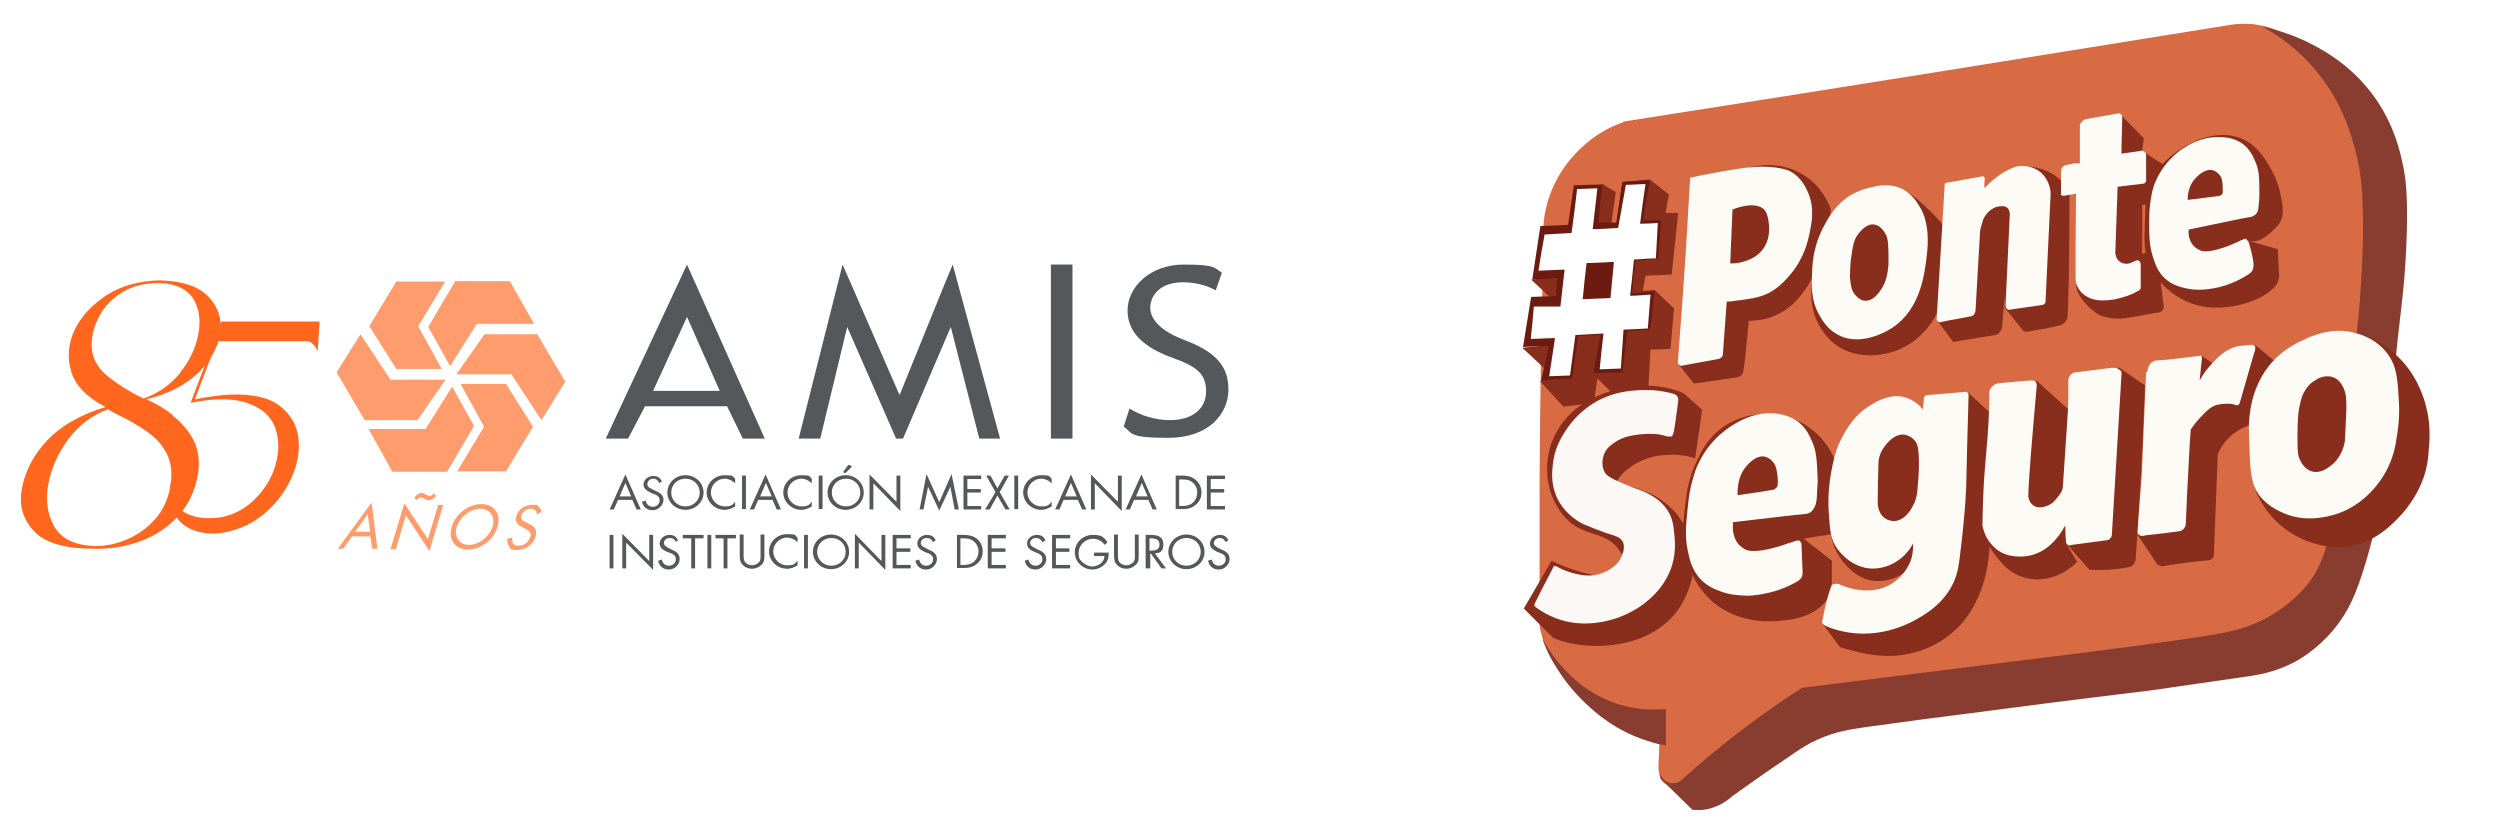<svg xmlns="http://www.w3.org/2000/svg" xmlns:xlink="http://www.w3.org/1999/xlink" id="logos" viewBox="0 0 649.2 214.7"><defs><style>      .st0 {        fill: #fdfbf6;      }      .st1 {        fill: #d86a44;      }      .st2 {        fill: #883d30;      }      .st3 {        fill: #fff;      }      .st4 {        fill: none;      }      .st5 {        clip-path: url(#clippath-1);      }      .st6 {        fill: #892e1d;      }      .st7 {        fill: #54585a;      }      .st8 {        fill: #fcf8f5;      }      .st9 {        fill: #6b1b10;      }      .st10 {        fill: #ff671f;      }      .st11 {        fill: #ff9c6d;      }      .st12 {        clip-path: url(#clippath);      }    </style><clipPath id="clippath"><ellipse class="st4" cx="606.8" cy="40.1" rx="32" ry="30.8"></ellipse></clipPath><clipPath id="clippath-1"><rect class="st4" x="569.8" y="4.3" width="74.1" height="71.6"></rect></clipPath></defs><g><path class="st1" d="M421.6,31.7c-4.9,1.7-8.2,4.2-10.1,5.9-2.2,1.9-8.1,7.5-10.1,16.8-.8,3.5-.7,6.6-.6,8.5-.5,20.4-.9,41-1,62,0,12.7,0,25.2,0,37.7.4,2,1.1,4.9,2.8,8.1,4,7.3,10.2,10.6,12.6,11.8,4,1.9,7.7,2.5,10.5,2.6h5.1c.2,4.7.1,8.5,0,11.1-.2,2.9-.4,5.5,1.2,7,1.2,1,2.8,1,2.9,1,1.8,0,3-1,3.3-1.3,9.6-7.5,19.2-15,28.8-22.5.2-.2.5-.3.8-.5.5-.2.9-.3,1.3-.4,32-4,63.9-8,95.9-12.1,6.6-.8,11.9-1.8,15.7-2.5,2.7-.5,4.1-.9,5.7-1.5.9-.4,5.7-2.2,10.4-6.8,1.7-1.7,6.6-6.7,8.8-14.8.5-1.7.7-3.2.9-4.3,5.1-35,8.5-61.1,9.3-70,.3-2.9.6-7.2.3-12.7-.3-5.7-1.1-10.1-1.5-11.9-1.3-6.5-3.1-15-9.2-23.3-4-5.5-7.9-8.2-9-8.9-2.1-1.4-5.5-3.6-10.4-4.3-2.7-.4-4.9-.2-6.5,0-24.6,4-49.3,7.9-74,11.9-28,4.5-56,8.9-84.1,13.3Z"></path><path class="st2" d="M400.6,166.1c1.5,3.9,4.7,10.5,11.1,16.5,2.3,2.2,8,7.5,17.1,10.1,1.5.5,2.8.7,3.8.9v-9.5c-3.1.3-7.3.3-11.9-1.1-12.4-3.7-18.5-14.1-20-16.9Z"></path><path class="st2" d="M431.2,200.8v1.4c2.8,2.7,5.5,5.4,8.3,8.1.8,0,1.7.1,2.7,0,3.8-.4,6.5-2.5,7.7-3.6,5.2-3.7,9.6-6.8,12.9-9,5.2-3.6,6.8-4.6,9.1-5.6,4.8-2.2,8.7-2.7,12.7-3.3,12.3-1.7,18.4-2.5,22.5-3,3.4-.4-.3,0,24.6-3.2,6.1-.8,15.3-1.9,26.7-3.3,8.8-1.3,17.5-2.5,26.3-3.8,2.6-.4,6.4-1.2,10.6-3.3,1.4-.7,6.2-3.3,10.7-8.7,4-4.8,6-9.7,8.3-17.3,2.2-7.4,4.7-17.7,6.1-30.6.8-13.9,1.9-25,2.8-32.5.5-4.1,1.5-12,1.8-22.6.3-10.6-.4-14.8-1-17.6-.8-3.9-2.3-10.2-6.9-17-6.6-9.6-15.4-13.8-19-15.5-4.2-1.9-8-2.9-10.6-3.5,3.6,2,9.2,5.6,14.2,11.8,6.9,8.4,9.1,17,10.3,21.8,1,4.3,1.8,9.4,1.6,21.7-.2,8.6-.8,20.6-3,34.9-2.1,16.4-4.2,30.2-5.7,40.6-.4,2.6-1.1,6.9-3.9,11.5-.7,1.2-3.9,6.2-11.1,10.5-6.4,3.8-12,4.7-20.8,6-11.6,1.7-21.7,3-29.7,4-23.8,3-47.6,5.9-71.4,8.9-3.8,2.4-7.7,5.1-11.7,8-7.4,5.4-14.1,10.9-19.9,16.2-.2.1-1.4.9-2.9.5-1.8-.5-2.3-2.3-2.4-2.4Z"></path><g class="st12"><g class="st5"><image width="155" height="151" transform="translate(569.6 3.9) scale(.5)"></image></g></g><g><path class="st6" d="M399.9,99c2,2.2,4.1,4.4,6.1,6.6l7.9-1,2.7-18.5c-2.8,0-5.5.2-8.3.3-2.8,4.2-5.6,8.5-8.3,12.7Z"></path><path class="st6" d="M395.3,90.3c2,1.9,4,3.7,6,5.6.4-2.1.8-4.2,1.1-6.3-2.4.2-4.7.5-7.1.7Z"></path><path class="st6" d="M415.2,85.6c-.5,3.8-1,7.7-1.6,11.5l5.5,5.4,8.9-.8.6-10.9,5.2-.2c.3-3.5.6-7,.9-10.5-1.7-1.6-3.3-3.2-5-4.8-1,0-2.1.2-3.1.2.2-1.3.5-2.6.7-3.9l6.8-.3c.6-5.3,1.1-10.7,1.7-16h-3.3c.3-1.6.6-3.2.9-4.8l-5-3.9c-2.4.2-4.7.5-7.1.7-.5,3.7-1.1,7.4-1.6,11.1-.4,0-.9,0-1.3-.1.4-2.8.8-5.6,1.2-8.4-1.2-.7-2.4-1.4-3.6-2.2-.6,5.5-1.3,11.1-1.9,16.6.3,7.1.7,14.2,1,21.2Z"></path><path class="st6" d="M397.6,72.6c2,1.9,4,3.7,6,5.6l1.1-6.3c-2.4.2-4.7.5-7.1.7Z"></path></g><g><path class="st6" d="M442.1,106.5c-1.6-1.4-3.2-2.9-4.8-4.3-.1,0-.3-.1-.6-.3-9.4-3.8-18.8-.3-20.6.4-1.5.6-3.2,1.3-5.3,2.7-1.5,1-6,4.3-8.1,10.6-.4,1.1-2.5,8.3,1.2,15.1.7,1.2,1.8,3.4,4.3,5.3,4.3,3.2,8.4,2.3,11.7,6.1.9,1.1,1.4,2.1,1.7,2.8.2-.5.5-1.3.7-2.4.6-3.5-.9-5.3-2.1-10.8-1-4.5-.5-5.8-.3-6.5.7-1.9,2.2-2.9,3.5-3.9,3.4-2.5,7-3,8.6-3.1,3.4-.4,6.2.2,8.2.8.6-4.1,1.2-8.3,1.8-12.4Z"></path><path class="st6" d="M422.5,126.2c2,.4,8.7,1.8,13.3,7.8,2.3,3,3.2,5.9,3.5,7.1,2.3,8.9-3,16.5-3.5,17.2-6.8,9.5-19.8,10.3-27.2,8.9-2.2-.4-4-1-5.2-1.5-2.6-2.6-5.2-5.1-7.7-7.7,2.4-4.1,4.8-8.2,7.2-12.4,1,.5,2.5,1.2,4.4,1.9,2.4.8,8.9,3.1,12.3,1.6,4.4-2,6.1-11.5,3-22.9Z"></path></g><path class="st6" d="M463.9,108.1c1.9.6,5.9,2.1,9.3,6,2.2,2.5,3.2,5.1,3.8,6.7v17.7c-3.3.5-6.7,1.1-10,1.6.5,0,.9-.2,1.4-.2,2.4,1.9,4.9,3.8,7.3,5.7v8c-.2.6-.6,1.3-1.3,2.2-3.4,4.6-9.5,5.2-12.1,5.4-1.9.2-11.4,1.1-18.4-5.7-4.5-4.3-5.7-9.6-6.2-12.1-1.1-4.9-.5-8.8,0-13,.4-3.1.9-6.3,2.6-10,1.3-2.9,3-6.5,7-9.4,4.5-3.2,9.3-3.5,10.9-3.5,2.4,0,4.3.3,5.7.6Z"></path><path class="st6" d="M454.1,83.3c1.7,0,4.4-.2,7.2-1.5,5.4-2.5,8-7.2,9.9-10.7,3.4-6.4,4.2-12.7,4.2-16.9-.6-1.5-2.3-5.7-6.8-8.6-6.4-4.2-13.2-2.4-14.3-2.1-2.9.7-5.9,1.4-8.8,2.1-3.3,16.3-6.5,32.5-9.8,48.8,1.4,1.7,2.8,3.5,4.2,5.2,0,0,5.8-.8,11-1.6.1,0,1.1-.2,1.4-.7,0,0,0,0,0,0,0,0,.3-.3.4-.8.2-.8.8-6,1.4-13.1Z"></path><path class="st6" d="M490.8,48.3c.7.1,1.8.4,3,.9,1.8.7,3.2,1.7,5.5,3.8,1.7,1.5,3.8,3.6,6.1,6.4-.3,6-.7,11.9-1,17.9-.4,1.7-1.4,4.9-4,8-3.8,4.6-8.5,6-9.4,6.2-1.3.4-8.3,2.3-14.2-1.9-3.2-2.3-4.6-5.4-5.1-6.5-1.6-3.7-1.4-7.1-1.3-8.7,0-2.1.4-12.3,8.5-19.8,4.4-4.1,9.2-5.7,11.8-6.3Z"></path><path class="st6" d="M503.2,83.4c1.3,1.8,2.7,3.6,4,5.4,3.8-.6,7.6-1.3,11.4-1.9.2-.1.5-.4.8-.8.3-.4.4-.7.5-1,.2-2.9.5-5.8.7-8.8,0,1.2,0,2.4,0,3.6,0,.1.1.2.2.3,1.4,1.8,2.9,3.5,4.3,5.3,0,.1.2.3.3.4.4.3,1.1.3,1.4.2,1.1-.2,2.6-.5,4.4-.8,1.4-.3,2.7-.6,4.1-.9.2-.1.5-.3.8-.6,0,0,.4-.4.7-1,.3-.8.6-14.5.6-33.3-.7-1.1-2-2.8-4.2-4.2-3.9-2.4-7.8-2.2-9.1-2-5.4,3.6-8.4,7.5-10.1,10.3-2.6,4.3-3.1,7.5-5.9,16.2-1.9,5.7-3.6,10.4-4.8,13.5Z"></path><g><path class="st6" d="M550.5,29.6l6.2,6.3c-.1,1.1-.3,2.2-.4,3.3,2.2,1.4,4.3,2.8,6.5,4.2-.4,3.2-.8,6.3-1.2,9.5-1.8.1-3.5.2-5.3.3,0,5.5,0,10.9-.1,16.4-2.9,0-5.8,0-8.7,0-.2-7.6,0-15.9,1-24.9.5-5.4,1.3-10.4,2.1-15.2Z"></path><path class="st6" d="M549,68.2c1.8-.7,3.2-1.2,4.2-1.5,1.2-.3,1.9-.5,4.5-1.2.8-.2,1.5-.4,2.3-.6.6,4.7,1.2,9.4,1.8,14.1,0,.2.2.6,0,1.2-.3.6-1,1.1-1.8,1-2.5.5-4.7.9-6.7,1.2-1.9.3-3.3.5-5.1.2-1-.1-1.8-.4-2.4-.5-.9-.4-2.2-1.2-3.5-2.5-.7-.8-3.4-3.4-3.1-5.9.3-2.8,4.3-5.5,9.9-5.6Z"></path></g><path class="st6" d="M570.4,36.5c-3.2,1.4-9.9,5-12.3,11.8-.9,2.6-1,5.3-1.1,9-.2,5.3-.3,7.9,1,11,2.6,6.8,9.1,9.7,10.1,10.1,4.9,2.1,9.1,1.5,11.9,1.1,0,0,6.8-1,10.5-4.8.7-.7,1-1.5,1-1.5.4-1,.4-2,.3-2.5-.1-1.6-.2-3.6-.3-6-2.7-.8-5.4-1.5-8.1-2.3.6.2,1.7.4,2.9.1,1.1-.3,1.9-.9,3.2-2,1.3-1.1,1.9-1.7,2.4-2.5,1.5-2.3.8-5.2.2-8-.7-3.1-1.9-5.3-2.6-6.5-1.3-2.3-3.1-5.2-6.3-7-5.5-3-11.7-.5-12.9,0Z"></path><path class="st6" d="M528.7,98.7c3,2.7,6,5.5,9.1,8.2v20.9c-.7,3.7-3.8,6.2-6.8,6.1-3.7,0-7.3-4.1-6.4-9,1.4-8.7,2.8-17.5,4.2-26.2Z"></path><path class="st6" d="M514.8,136.8c.4,2,1.4,5.1,3.9,8.1,1.3,1.6,3.2,3.9,6.7,5,3.4,1.1,6.3.3,7.4,0,3.5-1,5.7-3.1,6.6-4-1-1.7-2.1-3.4-3.1-5.1,2.1,2.4,4.2,4.8,6.3,7.2,1,0,1.9,0,3,0,2.6,0,5-.3,7.1-.7.2,0,.6-.1.9-.3.9-.6,1-1.8,1-1.9.7-9.9,1.3-20,1.8-30.3.2-4.9.4-9.8.6-14.7-2.3-1.6-4.5-3.1-6.8-4.7-2.4,2.5-4.7,4.9-7.1,7.4-2.1,9.8-4.3,19.5-6.4,29.3-.8.6-1.8,1.2-2.8,1.8-7.2,4-14.7,3.6-19.2,2.9Z"></path><path class="st6" d="M555.1,138.9c1.6,2.4,3.2,4.8,4.8,7.2,0,.2.3.5.8.7.5.3,1,.3,1.2.2,2.1-.4,4.4-.7,6.8-1,1.7-.2,3.3-.4,4.9-.5.1,0,.5-.1.9-.5.4-.4.4-.9.4-1.1.3-8.6.7-17.2,1-25.9.4-1,1.1-2.4,2.4-3.8,2.4-2.7,5.2-3.6,6.6-4,2.1-5.4,4.1-10.8,6.2-16.1-1.9-1.5-3.7-3.1-5.6-4.6-3.4,1.8-6.8,3.5-10.2,5.3-1.2-.8-2.4-1.6-3.6-2.4-1,.9-2,1.9-3,2.8-.8,5.8-2.1,12.4-4.2,19.5-2.7,9.4-6,17.4-9.2,23.9Z"></path><path class="st6" d="M609.6,86.2c5.2.5,8.7,2.9,10.4,4.2,6.2,4.4,8.5,10.5,9.3,12.8,2,5.7,1.7,10.6,1.4,13.6-.1,1.8-.3,4-1.2,6.8-.4,1.2-1.9,5.5-5.7,9.8-2.2,2.4-6.7,7.4-14,8.5-4.9.7-8.7-.7-10.4-1.3-1.9-.7-5.5-2.3-8.8-5.7-3.7-3.9-5.1-7.9-5.3-8.9-1.8-5.7.3-12.5,4.5-25.8,1.5-4.9,2.1-5.9,2.8-7,3.8-5.2,10.9-7.5,17-6.9Z"></path><g><path class="st6" d="M499,118.6c-.7.6-1.6,1.6-2.4,3-.5.9-1.1,2.4-1.5,7.3-.1,1.6-.2,3.8-.2,6.4-.9.7-3.1,2.5-5.2,1.9-2.9-.8-3.6-5.6-4-8.6-.5-3.5-1.6-11.3,3.3-15.4,2-1.6,6-3.6,8.5-1.6,1.7,1.3,2.3,4.2,1.5,7Z"></path><path class="st6" d="M510.9,101.8c2.3,2.1,4.6,4.2,6.9,6.3,0,2.5.3,23.8-1.5,37.5-.4,2.8-1.1,6.7-3.4,11.1-.9,1.7-2.6,4.9-6.2,7.8-5.3,4.5-11,5.3-12.8,5.6-5.9.8-10.9-.6-14.2-1.5-.8-.2-1.5-.4-1.9-.6-1.5-2-3-4-4.5-6,1.4-2.1,2.7-4.1,4.1-6.2,1.7.8,6.4,2.6,12.3,1.3,8-1.7,12-8,12.7-9.2,1.5-13.1,3-26.2,4.5-39.3,1.3-2.3,2.6-4.5,4-6.8Z"></path><path class="st6" d="M475.5,139.2c.3,1.4.9,3.7,2.6,6,.8,1.1,3.6,4.9,8.2,5.6,4.2.6,8.5-1.4,11.4-5.1,1.2-4.7.6-6.1,0-6.4-1.8-1.1-5.3,4.5-10.8,5.2-4.6.6-8.8-2.6-11.5-5.2Z"></path></g><g><path class="st9" d="M407.1,58.4l-7.1.3-2.1,13.9c2.2-.1,4.3-.2,6.5-.4-.2,1.6-.3,3.2-.5,4.7l-6.3.2-2.1,13,6.7-.3-2,9,8.1-.6,1.5-10.9,5.8-.4-1.8,10,7.5-.2,1.3-10.8,5.9-.3,1.2-9.9c-2,.1-4,.3-5.9.4.3-2.8.6-5.6.9-8.4,2-.1,3.9-.3,5.9-.4.3-3.4.5-6.7.8-10.1h-4.7c0,.1,1.7-10.4,1.7-10.4l-7.1.4c-.5,3.5-1.1,7.1-1.6,10.6h-4.6c.3-3.3.6-6.6,1-9.9l-7.4.2-1.5,10.3Z"></path><path class="st3" d="M409.5,49.1l5.3-.2c-.4,3.5-.8,7-1.2,10.6,2.2,0,4.4-.2,6.6-.3.7-3.7,1.3-7.5,2-11.2,1.7,0,3.4-.2,5.1-.2-.5,3.4-1,6.9-1.4,10.3,1.5,0,3.1-.1,4.6-.2l-.5,9.2c-1.9,0-3.8.2-5.7.3-.3,3.1-.6,6.3-1,9.4,1.8,0,3.5-.2,5.3-.3-.2,2.9-.5,5.9-.7,8.8-2.1.1-4.2.2-6.3.3-.2,3.4-.5,6.7-.7,10.1l-5.5.2c.3-3.1.6-6.2,1-9.3-2.4.1-4.9.3-7.3.4-.5,3.5-.9,7-1.4,10.5l-5.4.2c.5-3.3,1-6.6,1.5-9.9-2.1,0-4.2.2-6.3.2.3-2.8.6-5.6.8-8.4,2.3,0,4.6,0,6.9,0,.4-3.2.7-6.4,1.1-9.6-2.3.1-4.6.2-6.8.3.5-3.1,1-6.3,1.6-9.4,2.3-.1,4.7-.3,7-.4.5-3.7,1-7.4,1.4-11.1Z"></path></g><path class="st0" d="M583.5,62c-.3,0-.5,0-.8.1-.7.3-1.3.5-1.8.8-1.5.7-2.8,1.2-3.8,1.5-4,1.3-5.4.8-5.8.6-.6-.3-1.1-.6-1.3-.8-1.2-1.1-1.5-2.4-1.6-2.9,0-.4-.2-1,0-1.7,8.2-1.7,14.2-3,15.7-3.2.3,0,1.2-.2,1.8-.9.3-.4.5-.8.5-1.1.2-1.5.4-3.4.3-5.6,0-2.8-.1-4.9-1.2-7.2-.4-1-1.3-2.9-3.2-4.3-2.4-1.7-5-1.7-6.5-1.7-4.4,0-7.6,2.1-9,3-.8.5-5.4,3.7-7.5,9.7-.5,1.5-.8,3.4-.8,3.6-.2,1.2-.4,2.9-.4,5.3,0,4,0,6.5,1,9.6.6,1.9,1.3,3.9,3.2,5.6,1.8,1.6,3.8,2.1,5,2.4.5.1,2.7.7,6,.3,4.4-.5,8-2.2,10.3-3.7.4-.2,1.3-.8,1.5-1.7,0,0,0,0,0,0,0,0,.1-.5.1-1.1,0-.4-.3-2.6-1.2-5.5,0-.2-.2-.7-.7-.8Z"></path><path class="st9" d="M411.9,68.3c2.4,0,4.8-.2,7.2-.3-.3,3.1-.6,6.3-.9,9.4l-7.2.3c.3-3.1.6-6.3,1-9.4Z"></path><path class="st0" d="M438.9,46.1c-1,17.7-1.7,28.2-2.2,34.6-.1,1.5-1,13.6-1,13.6,0,.1.1.3.4.5.1.1.3.2.4.2,3.3-.6,6.5-1.2,9.8-1.8.1,0,.4-.1.7-.4.4-.3.4-.8.4-.9.3-4.5.7-9.1,1-13.6.5,0,1.3,0,2.2-.2,1.6-.2,4.8-.5,7.3-1.4,3.5-1.3,5.6-3.8,7-5.4,3.5-4.1,4.5-8.5,4.9-10.2.6-2.9,1.5-6.7-.2-10.9-.5-1.1-1.8-4.4-5.1-5.9-.3-.1-1.2-.5-3.4-.8-3.8-.5-6.9,0-8.2.1-5.6.8-10.5,1.8-13.9,2.5Z"></path><path class="st6" d="M449.9,54.3c-.2,4.7-.4,9.4-.6,14.1.8,0,2,0,3.3-.4.9-.3,3.2-.9,4.9-2.9,3-3.6,1.6-8.4,1.5-8.9-.2-.7-.4-1.2-.8-1.7-2.3-2.5-7.9-.3-8.2-.1Z"></path><path class="st0" d="M486.7,48.5c-3,.5-5.1,1.6-6,2.1-4,2.4-5.8,5.8-7,8-2.7,4.9-3,9.4-3.1,11.5-.2,3.6-.5,7.7,1.9,11.8.7,1.3,2.2,3.8,5.1,5.2,6,3,13.1-1.5,13.8-2,7.4-4.9,8.4-14,9-19.2.8-7.1-1-10.7-1.6-11.7-.8-1.4-2.3-4.1-5.4-5.4-2.5-1-4.8-.7-6.6-.4Z"></path><path class="st0" d="M505.1,47.6c-.1.1-.1.3-.1.3-.7,11.7-1.4,23.4-2.1,35.1,0,.1.1.3.4.5.1.1.3.2.4.2,1.4-.3,2.7-.6,4.1-.8,1.4-.3,2.8-.5,4.2-.8.1,0,.5-.2.7-.6.2-.3.3-.6.3-.8,0,0,1.2-20.9,1.2-20.9h0c.7-2.6.8-2.8.8-2.8.7-1.6,2.2-3.1,4-3.4.5,0,1.6-.3,2.3.4.6.6.6,1.5.6,1.8-.4,7.8-.7,15.7-1.1,23.5,0,0,0,.5.3.9.4.3.8.3.9.2,2.8-.4,5.5-.8,8.3-1.2,0,0,.4,0,.7-.4.3-.4.2-.9.2-.9.4-9.1.9-18.2,1.3-27.3,0-.5,0-1.1-.2-1.9-.2-.7-.9-3.4-3.7-4.8-1.7-.9-3.4-.8-3.9-.8-.9,0-1.8.3-3.2,1-1.4.7-3.7,2.1-6.2,4.8,0-.8,0-1.7.1-2.5,0,0,0-.3-.2-.5-.2-.2-.5-.1-.5-.1-3.1.6-6.2,1.1-9.4,1.7,0,0-.1,0-.2.1Z"></path><path class="st0" d="M541.7,30.9c-.3.1-.7.3-1.1.7-.2.3-.4.5-.5.7,0,3.4,0,6.7,0,10.1-.9,0-1.7,0-2.2.2-1.3.2-1.9.3-2.2.7-.3.3-.4.7-.4.7,0,.3-.1.5-.1.6,0,1.9,0,3.8,0,5.7,0,.2,0,.3,0,.3.2.2.6.3,1,.2,1-.2,2-.3,2.9-.5,0,4-.1,8-.1,12,0,3.5,0,7,0,10.4,0,.6.3,1.8,1.3,3,.9,1.1,2,1.5,2.6,1.8,2.2.8,4.1.5,5.9.3,1.5-.3,3.9-.8,6.5-2.3,0,0,.3-.1.4-.3.2-.3.2-.5.2-.6,0-3,0-5.2,0-5.8,0,0,0-.3-.1-.6,0-.1-.2-.5-.6-.6-.2,0-.4,0-.6.1-.5.2-.9.4-1.4.6-.8.4-2.1.2-2.9-.5-.9-.7-.9-1.8-1-2.1.2-5.7.4-11.4.6-17.2,2.2-.3,4.4-.5,6.6-.8,0,0,.3,0,.5-.2.4-.3.3-.9.3-.9,0-2.1,0-4.2,0-6.4,0,0,0-.6-.6-.9-.4-.2-.8-.2-.9-.1-1.6.2-3.2.5-4.9.7,0-3.2.2-6.3.2-9.5,0,0,0-.4-.3-.7-.3-.3-.6-.3-1-.2-2.7.5-5.3.9-8,1.4Z"></path><path class="st6" d="M490.4,68.7c-.2,1.9-.4,4.3-2,6.6-.7,1-2.1,2.9-4,2.8-1.5,0-2.5-1.4-2.8-1.7-.9-1.2-1-2.5-1.2-4.3,0-.9,0-2.1.2-4.4.5-3.6.7-5.4,2-7,.5-.6,2.1-2.7,4.1-2.4,1.6.2,2.6,1.9,2.9,2.4.7,1.2.7,2.4.8,4.9,0,1.2,0,2.1,0,3.2Z"></path><path class="st6" d="M568.1,52c0-.8,0-3.6,2-5.7.5-.5,2.4-2.6,4.5-2.1,1.2.3,1.9,1.4,2,1.5.4.7.5,1.3.6,2.5,0,.8,0,1.4,0,1.9,0,.1-.2.4-.5.6-.2.1-.4.2-.5.2-2.7.3-5.3.7-8,1Z"></path><path class="st8" d="M433.9,113.5c.5-.3.6-.9.7-1.2.3-1.3.7-4.3,1.2-8.2,0-.1.1-.6-.2-1.1-.3-.5-.8-.7-.9-.7-.4-.1-.9-.3-1.6-.4-3.4-.8-6.1-.6-7.4-.6-2.5.2-6.7.4-11.4,3.1-4.3,2.5-6.8,5.9-8.1,8-1,1.6-2.7,4.5-3,8.6-.2,1.8-.5,5.3,1.5,9,2.2,4,5.8,5.8,6.7,6.2.9.4,3.1,1.3,5.6,2.2,2.3.7,3.6,1,4.3,2.1.7,1.2.3,2.7,0,3.4-.6,2.1-2.2,3.2-2.9,3.7-1.5,1.1-2.9,1.4-3.6,1.6-2.7.6-4.9,0-6.4-.4-1-.3-2.4-.7-4-1.6-.2-.2-.5-.2-.7-.2-.3,0-.4.3-.4.4-2.7,5.2-4.7,9.1-4.8,9.4,0,0-.1.3,0,.5,0,.2.2.3.2.3,1.2.9,2.9,2,5.2,2.9,6.5,2.5,12.4,1,14.3.5,5.6-1.5,9.1-4.5,10-5.3,1.6-1.4,4.4-4.1,5.9-8.6,1.1-3.4.9-6.4.7-8.2-.2-2.2-.4-4.1-1.6-6.1-1.5-2.5-3.7-3.8-5.2-4.6-1.8-1-1.9-.7-6.2-2.5-4-1.7-4.7-2.3-5.1-3.1-1.2-2.1-.2-4.6-.1-4.8.7-1.6,1.9-2.4,3-3.1.4-.3,1.9-1.2,4.2-1.6,2-.4,6.3-.8,8.6.1.2,0,1,.4,1.5,0Z"></path><path class="st0" d="M467.4,140.4c-.3-.1-.6,0-.9,0-.8.3-1.6.5-2.2.7-1.8.7-3.4,1.1-4.6,1.4-4.7,1.1-6.3.4-6.8,0-.7-.4-1.1-.9-1.4-1.1-1.2-1.4-1.4-3.1-1.5-3.7,0-.5,0-1.2,0-2.1,9.7-1.1,16.8-2,18.5-2.1.4,0,1.4-.1,2.1-.9.4-.4.6-1,.8-1.3.3-1,.4-1.8.4-2.2.2-4.7.3-3.9.2-5-.2-4.7-.3-7-1.5-9.6-.6-1.4-1.4-3.1-3.2-4.7-2.3-1.9-4.8-2.2-6-2.4-4.9-.6-8.8,1.5-10.7,2.6-1,.6-6.7,3.8-9.8,10.9-.8,1.7-1.3,4-1.4,4.2-.4,1.4-.8,3.4-1.1,6.4-.5,4.9-.8,7.9,0,11.6.5,2.4,1.1,4.8,3.1,7.1,1.9,2.1,4.1,2.9,5.5,3.4,2.7,1,4.9,1,6.9,1.1,0,0,6.6,0,12.9-3.7.5-.3.8-.6,1.1-1,.3-.6.3-1.2.3-1.5-.1-2.4-.2-4.8-.3-7.2,0-.2-.2-.8-.7-1Z"></path><path class="st6" d="M451.2,128.6c0-1.1-.1-4.6,2.1-7.3.5-.6,2.7-3.3,5.1-2.7,1.5.4,2.3,1.8,2.4,1.9.5.9.6,1.7.8,3.2.1,1,.1,1.8,0,2.4,0,.2-.2.5-.6.8-.2.2-.5.3-.6.3-3.1.5-6.2,1-9.3,1.4Z"></path><path class="st0" d="M499.3,106.3c-.7-.9-2.2-2.4-4.5-3.1-3.8-1.1-7.3.9-9.2,2.1-4.1,2.5-6.1,6.1-7.2,8.2-1.8,3.3-2.3,6.2-2.9,9.2-.4,2.2-.9,5.9-.6,10.5.3,4.2.4,6.3,1.7,8.5.3.6,3.3,5.3,8.8,5.9,4.5.4,9.1-2.1,11.4-6.5,0,.9,0,2.2-.4,3.8-1.2,4-4.2,6-4.9,6.5-5.8,3.9-13,.7-13.5.5-.1,0-.6-.4-1.3-.3-.6,0-1,.3-1.1.4-.2.6-.4,1.2-.6,1.8-.8,2.5-1.3,4.9-1.7,7.1,0,0-.3.5,0,1,.2.4.6.5.7.6,1.1.5,2.7,1.1,4.7,1.5,8.9,1.9,16.2-1.7,18.1-2.7,2.4-1.3,8.1-4.3,10.7-10.5.8-2,1.1-3.6,1.4-6,1.6-12.5,1.7-19.2,1.7-19.2.1-5.1.3-12.5.6-22.8,0-.3,0-.7-.3-.9-.4-.3-.9-.1-.9-.1-3.2.3-6.4.5-9.6.8,0,0-.3,0-.5.2-.2.2-.3.4-.3.5,0,1.1-.2,2.1-.3,3.2Z"></path><path class="st6" d="M497.1,130.6c-.2.4-.5,1.1-1,1.9-.6.8-2,2.8-4.3,2.8-1.2,0-2-.5-2.3-.7-2-1.4-1.9-4-1.9-4.2,0-3.4.1-6.8.2-10.2,0-1,.4-2.8,1.7-4.4.4-.6,2.6-3.4,5.2-2.9,1.6.3,2.5,1.5,2.6,1.6.7.9.8,1.9.9,2.9.2,2.4.2,4.8-.3,10,0,.6-.2,1.7-.7,3.1Z"></path><path class="st0" d="M519.4,99.5c-.2,0-1.1,0-1.9.7-.6.5-.8,1.1-.9,1.4,0,6.2-.4,11.2-.7,14.6-.3,4-.7,7.2-.9,12.7-.1,3.2-.2,5.9-.2,7.6.2.8.5,2.2,1.4,3.6.1.2,1,1.5,2.2,2.5,3.1,2.5,7.3,1.9,8,1.8,6.4-.9,9.6-7.4,9.9-8,0,1.5.1,3,.2,4.4,0,.1.1.4.4.6.5.4,1.1.1,1.1.1,3-.4,5.9-.8,8.9-1.2.1,0,.6,0,1-.4.4-.4.5-.8.5-.9.8-13.9,1.7-27.7,2.5-41.6,0,0,.1-.6-.1-1-.2-.3-.5-.4-.7-.6-.6-.3-1.2-.3-1.7-.3-3.1.4-6.3.8-9.4,1.2-.2,0-.5,0-.9.3-.9.5-1,1.6-1,1.8,0,2.6,0,5.2-.1,7.8-.4,6.5-.9,13.1-1.3,19.6,0,.2,0,.6-.2,1,0,.2-.3.9-1.4,2.2-.5.6-.7.8-1,1.1-1.3,1-3.5,1.8-5,.8-.6-.4-1-1-1-1.1-.3-.6-.4-1.2-.4-1.5,0-1.2.4-7.9,1.2-17,.3-3.9.7-7.7,1-11.6,0-.2,0-.7-.4-1-.3-.3-.7-.3-.9-.3-.9,0-4,.3-8.3.7Z"></path><path class="st0" d="M557.3,96.7c-.9,21.2-1.1,26.4-1.1,26.4,0,0,0,0,0,0,0,.7-1.1,13.6-1.1,15,0,.1,0,.4.2.6.3.5,1.1.6,1.9.3,2.8-.3,5.6-.6,8.4-1,.2,0,1.2-.1,1.7-1,.2-.3.3-.6.3-.8.2-5.5.5-11,.8-16.6.1-2.7.3-5.4.5-8.1.5-.7,1.2-1.7,2.2-2.8,1.8-1.9,2.9-3.1,4.7-3.6,1.3-.3,3.7-.4,4.5,0,0,0,.4.2.7.1.3,0,.5-.3.6-.5,1.3-4.4,2.5-8.8,3.8-13.2,0-.1.2-.3.2-.6,0-.2.1-.7,0-1-.3-.4-1.1-.4-1.5-.3-2.1.2-3.1.2-4.3.7-2.5,1-4.1,2.7-5.4,4.1-.9,1-2.1,2.4-3.2,4.4.1-.9.2-1.9.3-2.9.1-1,.2-1.9.3-2.9,0,0,0-.3-.1-.5-.1-.1-.3-.2-.5-.1-5.6.7-9.6,1.2-11.1,1.2-.2,0-.6,0-1,.3-1,.5-1.4,1.7-1.5,2.7Z"></path><path class="st0" d="M598.8,88c-4.5,1.8-7.3,4.5-7.9,5.1-5.8,5.8-6.6,13.1-6.8,15.7-.2,1.6-.1,3.2,0,6.5.2,6.3.4,9.5,1.8,12.1,2.1,3.7,5.7,5.2,7,5.8,5,2.2,9.5,1.3,11.5.9,7.4-1.5,11.6-6.6,12.8-8.1,3.8-4.7,4.8-9.6,5.1-12,.8-4.3.8-8,.6-10.5-.3-5-.5-8.6-3.1-11.9-2.5-3.2-5.8-4.4-7.1-4.8-6-2.1-11.3,0-13.8,1.1Z"></path><path class="st6" d="M601.7,98.5c-1.9.9-2.8,2.3-3.3,3.2-.3.4-.8,1.5-1.3,4-.2.8-.5,2.8-.5,8,0,4,.2,4.8.6,5.6.3.7,1.2,2.5,3.1,3.1,2,.6,3.8-.6,4.6-1.2,3-2,3.8-5.4,4-6.5.1-2.2.3-5,.4-8.4,0-2.1.1-3.8-.8-5.7-.4-.8-1-1.9-2.3-2.5-1.9-.9-3.9,0-4.5.3Z"></path></g><g><g><path class="st10" d="M44.8,107.9c2.2,1.7,4,3.7,5.3,6.1,1.3,2.4,1.8,5.3,1.4,8.6-.7,4.6-2.5,8.4-5.2,11.4-2.8,3-6.1,5.2-10,6.6-3.9,1.4-7.8,2-11.8,1.9-7.5,0-12.7-1.4-15.7-4.6-3-3.2-4-7-3-11.6.9-4.3,3-8.3,6.5-12,3.5-3.7,8.5-6.6,15.1-8.6-4.8-2.5-7.8-5.5-8.9-9.2-1.1-3.6-.8-7.3.9-10.9,1.8-3.6,4.6-6.6,8.5-9.1,3.9-2.4,8.5-3.6,13.8-3.7,5.8.2,9.9,1.6,12.4,4.2,2.5,2.6,3.6,5.8,3.1,9.4-.5,3.6-2.4,7.1-5.6,10.3-3.3,3.2-7.8,5.6-13.6,7,2.3,1,4.6,2.3,6.8,4ZM43.3,117.8c-1.2-2.3-2.9-4.2-5.1-5.7-2.2-1.5-4.5-2.9-6.8-4-1.2-.6-2.3-1.2-3.4-1.8-4.1,1.5-7.5,4.1-10.3,7.8-2.7,3.7-4.5,7.7-5.2,11.9-.7,4.2-.1,7.9,1.7,10.9,1.9,3.1,5.3,4.7,10.4,4.9,2.8,0,5.5-.5,8.3-1.7,2.8-1.2,5.2-2.9,7.2-5.1,2.1-2.3,3.4-5,4.1-8.4.6-3.5.3-6.5-.9-8.8ZM46.8,96.7c2.5-3.1,4.1-6.5,4.7-10,.7-3.5.2-6.6-1.3-9.1-1.6-2.5-4.4-3.9-8.6-4.1-3.8,0-7.1.7-9.7,2.3-2.6,1.6-4.7,3.6-6,6.1-1.4,2.5-2.1,5.1-2.1,7.8,0,2.9,1.3,5.5,3.7,7.6,2.5,2.1,5.7,4.2,9.8,6.2,3.9-1.4,7.1-3.7,9.6-6.8Z"></path><path class="st10" d="M56.4,88.5l-5.8,15.2c3-.6,5.8-1,8.5-1.2,6-.3,10.5.6,13.4,2.8,2.9,2.2,4.6,5,5,8.5.4,3.5-.3,7.1-2,10.7-1.7,3.6-4.2,6.8-7.5,9.4-3.3,2.6-7.1,4.1-11.4,4.6-2.7.2-5.1-.2-7.2-1.2-.3-.1-1.4-.7-2.2-1.4-3.8-3.2-2.8-10.1-2.7-11.1-.2.7-.9,3.1.3,5.4.8,1.4,1.9,2.1,2.9,2.7,2.5,1.6,5.8,2,9.8,1.4,3.5-.7,6.5-2.4,9-5,2.5-2.6,4.2-5.5,5.1-8.8.9-3.3.9-6.4-.1-9.3-1-2.9-3.3-5.1-6.9-6.4-3.5-1.4-8.6-1.5-15.1-.2l8-21.1h25.5l-.5,7.7c-.3-.7-.7-1.3-1.2-1.8-.5-.5-1-.8-1.6-.8h-23.5Z"></path></g><g><path class="st7" d="M171.1,125.2c-.4-.6-.8-.9-1.5-.9s-1.5.6-1.5,1.4.8,1.1,1.4,1.4l.6.3c1.2.5,2.2,1.1,2.2,2.4s-1.3,2.7-2.8,2.7-2.5-.9-2.8-2.2l1-.3c.1.9.8,1.6,1.8,1.6s1.8-.7,1.8-1.7-.8-1.4-1.7-1.7l-.5-.2c-1-.5-2-1-2-2.2s1.2-2.2,2.5-2.2,1.8.5,2.3,1.4l-.8.5Z"></path><path class="st7" d="M182.7,127.9c0,2.5-2.1,4.5-4.7,4.5s-4.7-2-4.7-4.5,2.1-4.5,4.7-4.5,4.7,2,4.7,4.5M174.3,127.9c0,2,1.6,3.6,3.7,3.6s3.7-1.6,3.7-3.6-1.6-3.6-3.7-3.6-3.7,1.6-3.7,3.6"></path><path class="st7" d="M190.9,125.5c-.7-.7-1.7-1.2-2.7-1.2-2,0-3.6,1.7-3.6,3.6s1.6,3.6,3.6,3.6,2-.5,2.7-1.2v1.2c-.8.5-1.7.9-2.7.9-2.5,0-4.7-2-4.7-4.5s2.1-4.5,4.7-4.5,1.9.3,2.7.9v1.2Z"></path><rect class="st7" x="192.7" y="123.5" width="1" height="8.7"></rect><path class="st7" d="M196.9,129.8l-1.1,2.5h-1.1l4.1-9.1,4,9.1h-1.1l-1.1-2.5h-3.8ZM198.9,125.4l-1.5,3.5h3l-1.5-3.5Z"></path><path class="st7" d="M160.5,129.8l-1.1,2.5h-1.1l4.1-9.1,4,9.1h-1.1l-1.1-2.5h-3.8ZM162.4,125.4l-1.5,3.5h3l-1.5-3.5Z"></path><path class="st7" d="M210.8,125.5c-.7-.7-1.7-1.2-2.7-1.2-2,0-3.6,1.7-3.6,3.6s1.6,3.6,3.6,3.6,2-.5,2.7-1.2v1.2c-.8.5-1.7.9-2.7.9-2.5,0-4.7-2-4.7-4.5s2.1-4.5,4.7-4.5,1.9.3,2.7.9v1.2Z"></path><rect class="st7" x="212.6" y="123.5" width="1" height="8.7"></rect><path class="st7" d="M224.3,127.9c0,2.5-2.1,4.5-4.7,4.5s-4.7-2-4.7-4.5,2.1-4.5,4.7-4.5,4.7,2,4.7,4.5M216,127.9c0,2,1.6,3.6,3.7,3.6s3.7-1.6,3.7-3.6-1.6-3.6-3.7-3.6-3.7,1.6-3.7,3.6M221.3,121.1l-1.8,1.8-.6-.3,1.4-1.9,1,.4Z"></path><polygon class="st7" points="225.8 123.2 232.8 130.3 232.8 123.5 233.8 123.5 233.8 132.7 226.8 125.5 226.8 132.3 225.8 132.3 225.8 123.2"></polygon><polygon class="st7" points="240.6 123.1 243.9 130.4 247.1 123.1 249 132.3 247.9 132.3 246.8 126.4 246.8 126.4 243.9 132.6 241 126.4 241 126.4 239.8 132.3 238.8 132.3 240.6 123.1"></polygon><polygon class="st7" points="250.2 123.5 254.8 123.5 254.8 124.4 251.2 124.4 251.2 127 254.7 127 254.7 127.9 251.2 127.9 251.2 131.4 254.8 131.4 254.8 132.3 250.2 132.3 250.2 123.5"></polygon><polygon class="st7" points="256.1 123.5 257.2 123.5 259 126.8 260.9 123.5 262 123.5 259.6 127.8 262.2 132.3 261.1 132.3 259 128.7 257 132.3 255.8 132.3 258.5 127.8 256.1 123.5"></polygon><rect class="st7" x="263.4" y="123.5" width="1" height="8.7"></rect><path class="st7" d="M273.1,125.5c-.7-.7-1.7-1.2-2.7-1.2-2,0-3.6,1.7-3.6,3.6s1.6,3.6,3.6,3.6,2-.5,2.7-1.2v1.2c-.8.5-1.7.9-2.7.9-2.5,0-4.7-2-4.7-4.5s2.1-4.5,4.7-4.5,1.9.3,2.7.9v1.2Z"></path><path class="st7" d="M276.2,129.8l-1.1,2.5h-1.1l4.1-9.1,4,9.1h-1.1l-1.1-2.5h-3.8ZM278.1,125.4l-1.5,3.5h3l-1.5-3.5Z"></path><polygon class="st7" points="283.3 123.2 290.3 130.3 290.3 123.5 291.3 123.5 291.3 132.7 284.3 125.5 284.3 132.3 283.3 132.3 283.3 123.2"></polygon><path class="st7" d="M294.5,129.8l-1.1,2.5h-1.1l4.1-9.1,4,9.1h-1.1l-1.1-2.5h-3.8ZM296.5,125.4l-1.5,3.5h3l-1.5-3.5Z"></path><path class="st7" d="M305.3,123.5h1.7c1.3,0,2.4.2,3.5,1.1,1,.9,1.5,2,1.5,3.3s-.5,2.4-1.5,3.2c-1.1.9-2.1,1.1-3.5,1.1h-1.7v-8.7ZM307,131.4c1.1,0,2-.2,2.8-.9.7-.7,1.1-1.6,1.1-2.6s-.4-1.9-1.2-2.6c-.8-.7-1.7-.8-2.8-.8h-.7v6.9h.7Z"></path><polygon class="st7" points="313.4 123.5 318.1 123.5 318.1 124.4 314.4 124.4 314.4 127 317.9 127 317.9 127.9 314.4 127.9 314.4 131.4 318.1 131.4 318.1 132.3 313.4 132.3 313.4 123.5"></polygon><rect class="st7" x="158.3" y="138.9" width="1" height="8.7"></rect><polygon class="st7" points="161.6 138.6 168.6 145.7 168.6 138.9 169.6 138.9 169.6 148 162.6 140.9 162.6 147.6 161.6 147.6 161.6 138.6"></polygon><path class="st7" d="M175.5,140.6c-.4-.6-.8-.9-1.6-.9s-1.5.6-1.5,1.3.8,1.1,1.4,1.4l.6.3c1.2.5,2.1,1.1,2.1,2.5s-1.3,2.7-2.8,2.7-2.5-.9-2.8-2.3l1-.3c.1.9.8,1.6,1.8,1.6s1.8-.7,1.8-1.7-.8-1.4-1.7-1.7l-.6-.2c-1-.5-1.9-1-1.9-2.2s1.2-2.2,2.5-2.2,1.8.5,2.3,1.4l-.8.5Z"></path><polygon class="st7" points="180.5 147.6 179.5 147.6 179.5 139.8 177.3 139.8 177.3 138.9 182.7 138.9 182.7 139.8 180.5 139.8 180.5 147.6"></polygon><rect class="st7" x="183.7" y="138.9" width="1" height="8.7"></rect><polygon class="st7" points="188.9 147.6 187.9 147.6 187.9 139.8 185.8 139.8 185.8 138.9 191.1 138.9 191.1 139.8 188.9 139.8 188.9 147.6"></polygon><path class="st7" d="M193.1,144.1c0,.6,0,1.4.4,1.9.4.5,1.2.8,1.8.8s1.3-.3,1.8-.8c.5-.6.4-1.3.4-2v-5.2h1v5.5c0,.9,0,1.7-.8,2.4-.6.6-1.5,1-2.4,1s-1.7-.3-2.3-.9c-.8-.7-.9-1.5-.9-2.5v-5.5h1v5.2Z"></path><path class="st7" d="M207.1,140.8c-.7-.7-1.7-1.2-2.7-1.2-2,0-3.6,1.7-3.6,3.6s1.6,3.6,3.6,3.6,2-.5,2.7-1.2v1.2c-.8.5-1.7.9-2.7.9-2.5,0-4.7-2-4.7-4.5s2.1-4.5,4.7-4.5,1.9.3,2.7.9v1.2Z"></path><rect class="st7" x="208.8" y="138.9" width="1" height="8.7"></rect><path class="st7" d="M220.5,143.3c0,2.5-2.1,4.5-4.7,4.5s-4.7-2-4.7-4.5,2.1-4.5,4.7-4.5,4.7,2,4.7,4.5M212.2,143.3c0,2,1.6,3.6,3.7,3.6s3.7-1.6,3.7-3.6-1.6-3.6-3.7-3.6-3.7,1.6-3.7,3.6"></path><polygon class="st7" points="222 138.6 228.9 145.7 228.9 138.9 229.9 138.9 229.9 148 223 140.9 223 147.6 222 147.6 222 138.6"></polygon><polygon class="st7" points="231.8 138.9 236.5 138.9 236.5 139.8 232.8 139.8 232.8 142.4 236.4 142.4 236.4 143.3 232.8 143.3 232.8 146.7 236.5 146.7 236.5 147.6 231.8 147.6 231.8 138.9"></polygon><path class="st7" d="M242.2,140.6c-.4-.6-.8-.9-1.6-.9s-1.5.6-1.5,1.3.8,1.1,1.4,1.4l.6.3c1.2.5,2.2,1.1,2.2,2.5s-1.3,2.7-2.8,2.7-2.5-.9-2.8-2.3l1-.3c.1.9.8,1.6,1.8,1.6s1.8-.7,1.8-1.7-.8-1.4-1.7-1.7l-.5-.2c-1-.5-1.9-1-1.9-2.2s1.2-2.2,2.5-2.2,1.8.5,2.3,1.4l-.8.5Z"></path><path class="st7" d="M248.5,138.9h1.7c1.3,0,2.4.2,3.5,1,1,.9,1.5,2,1.5,3.3s-.5,2.4-1.5,3.2c-1.1.9-2.1,1.1-3.5,1.1h-1.7v-8.7ZM250.2,146.7c1.1,0,2-.2,2.8-.9.7-.7,1.1-1.6,1.1-2.6s-.4-1.9-1.2-2.6c-.8-.7-1.7-.8-2.8-.8h-.7v6.9h.7Z"></path><polygon class="st7" points="256.5 138.9 261.2 138.9 261.2 139.8 257.5 139.8 257.5 142.4 261.1 142.4 261.1 143.3 257.5 143.3 257.5 146.7 261.2 146.7 261.2 147.6 256.5 147.6 256.5 138.9"></polygon><path class="st7" d="M270.6,140.6c-.4-.6-.8-.9-1.6-.9s-1.5.6-1.5,1.3.8,1.1,1.4,1.4l.6.3c1.2.5,2.2,1.1,2.2,2.5s-1.3,2.7-2.8,2.7-2.5-.9-2.8-2.3l1-.3c.1.9.8,1.6,1.8,1.6s1.8-.7,1.8-1.7-.8-1.4-1.6-1.7l-.5-.2c-1.1-.5-1.9-1-1.9-2.2s1.2-2.2,2.5-2.2,1.8.5,2.3,1.4l-.8.5Z"></path><polygon class="st7" points="273.2 138.9 277.9 138.9 277.9 139.8 274.2 139.8 274.2 142.4 277.7 142.4 277.7 143.3 274.2 143.3 274.2 146.7 277.9 146.7 277.9 147.6 273.2 147.6 273.2 138.9"></polygon><path class="st7" d="M287.9,143.3c0,1.2,0,2.1-.9,3.1-.8.9-2.1,1.5-3.3,1.5-2.5,0-4.6-2-4.6-4.5s2.1-4.5,4.7-4.5,2.8.7,3.8,1.9l-.7.7c-.8-1-1.8-1.6-3.1-1.6-2,0-3.7,1.7-3.7,3.6s.4,1.8,1,2.5c.7.6,1.6,1.1,2.5,1.1,1.6,0,3.2-1.1,3.2-2.7h-2.7v-.9h3.7Z"></path><path class="st7" d="M290.3,144.1c0,.6,0,1.4.4,1.9.4.5,1.2.8,1.8.8s1.3-.3,1.8-.8c.5-.6.4-1.3.4-2v-5.2h1v5.5c0,.9,0,1.7-.8,2.4-.6.6-1.5,1-2.4,1s-1.7-.3-2.3-.9c-.8-.7-.9-1.5-.9-2.5v-5.5h1v5.2Z"></path><path class="st7" d="M298.5,147.6h-1v-8.7h1.3c1.7,0,3.3.4,3.3,2.4s-.9,2.3-2.2,2.4l2.9,3.9h-1.2l-2.7-3.8h-.2v3.8ZM298.5,143h.3c1.1,0,2.3-.2,2.3-1.6s-1.1-1.6-2.3-1.6h-.3v3.1Z"></path><path class="st7" d="M312.8,143.3c0,2.5-2.1,4.5-4.7,4.5s-4.7-2-4.7-4.5,2.1-4.5,4.7-4.5,4.7,2,4.7,4.5M304.4,143.3c0,2,1.6,3.6,3.7,3.6s3.7-1.6,3.7-3.6-1.6-3.6-3.7-3.6-3.7,1.6-3.7,3.6"></path><path class="st7" d="M318.2,140.6c-.4-.6-.8-.9-1.5-.9s-1.5.6-1.5,1.3.8,1.1,1.4,1.4l.6.3c1.2.5,2.1,1.1,2.1,2.5s-1.3,2.7-2.8,2.7-2.5-.9-2.8-2.3l1-.3c.1.9.8,1.6,1.8,1.6s1.8-.7,1.8-1.7-.8-1.4-1.7-1.7l-.5-.2c-1-.5-1.9-1-1.9-2.2s1.2-2.2,2.5-2.2,1.8.5,2.3,1.4l-.8.5Z"></path><g><rect class="st7" x="272.9" y="68.7" width="5.6" height="45.2"></rect><path class="st7" d="M192.9,113.9l-4.1-8.4h-21.3l-4.4,8.4h-5.8l21.1-45.2,20.2,45.2h-5.7ZM178.4,82.3l-8.8,19.2h17.3l-8.5-19.2Z"></path><polygon class="st7" points="254.3 113.9 246.9 84.9 234.5 113.9 232.7 113.9 220 84.9 213 113.9 207.4 113.9 218.8 68.7 220.9 73.5 233.6 102.6 245.4 73.5 247.4 68.7 259.7 113.9 254.3 113.9"></polygon><path class="st7" d="M293.5,106.2c2.6,1.6,6.3,2.9,10.3,2.9,5.9,0,9.4-3,9.4-7.5s-2.4-6.4-8.5-8.6c-7.3-2.6-11.9-6.4-11.9-12.4s5.8-11.9,14.6-11.9,7.9,1,9.9,2.1l-1.6,4.6c-1.4-.8-4.4-2.1-8.5-2.1-6.1,0-8.5,3.6-8.5,6.6s2.7,6.1,8.9,8.4c7.6,2.9,11.4,6.4,11.4,12.8s-5.1,12.6-15.7,12.6-9.1-1.3-11.5-2.9l1.5-4.7Z"></path></g></g><g><path class="st11" d="M96.3,139.3h-4.9l-2.3,3.2h-1.4l8.8-12,1.5,12h-1.4l-.4-3.2ZM96.1,138.1l-.6-4.6-3.3,4.6h3.9Z"></path><path class="st11" d="M101.4,142.6l3.6-11.9,6.1,9.3,2.7-8.9h1.3l-3.6,12-6.1-9.3-2.6,8.8h-1.3ZM113.3,128.7c-.2.3-.4.5-.7.7-.5.4-1,.5-1.4.5s-.7-.2-1-.4c-.4-.2-.6-.3-.9-.3s-.4,0-.6.2c-.2.1-.3.3-.5.5l-.6-.6c.2-.3.5-.6.7-.8.4-.3.7-.5,1.2-.5s.8.2,1.1.4c.3.2.6.4.9.4s.4,0,.6-.2c.2-.1.3-.3.5-.5l.6.6Z"></path><path class="st11" d="M117.3,136.8c1-3.4,4.4-5.9,7.7-5.9s5.2,2.5,4.2,5.9c-1,3.4-4.4,5.9-7.7,5.9s-5.2-2.5-4.2-5.9ZM118.6,136.8c-.8,2.6.7,4.7,3.2,4.7s5.3-2.1,6.1-4.7c.8-2.6-.7-4.7-3.2-4.7s-5.3,2.1-6.1,4.7Z"></path><path class="st11" d="M139.4,133.4c0-.3-.2-.7-.4-.9-.2-.2-.5-.4-1.2-.4-1.1,0-2.1.7-2.4,1.8-.1.4,0,.7.1,1,.2.3.6.5,1,.7l1,.5c.6.3,1.1.6,1.4,1.1.4.6.4,1.3.2,2.1-.6,2.1-2.6,3.5-4.7,3.5s-1.7-.2-2.2-.9c-.4-.5-.5-1.3-.5-2l1.3-.3c0,.6,0,1.1.2,1.5.3.5.9.6,1.5.6,1.6,0,2.6-1.1,3-2.3.2-.5.1-1-.2-1.3-.2-.3-.6-.5-1.1-.8l-.9-.5c-.4-.2-.9-.4-1.2-.9-.4-.5-.5-1-.2-1.9.5-1.8,2.2-2.9,4.1-2.9s1.2.1,1.7.5c.4.3.6.8.7,1.3l-1.2.7Z"></path></g><g><polygon class="st11" points="115.6 73.1 102.9 73.1 95.9 84.7 102.9 95.8 114.7 95.8 108.6 84.7 115.6 73.1"></polygon><polygon class="st11" points="118.2 73 132.4 73 138.7 84.1 123.8 84.1 116.9 95.1 111.2 84.9 118.2 73"></polygon><polygon class="st11" points="118.7 122.4 131.4 122.4 138.4 110.8 131.4 99.7 119.6 99.7 125.7 110.8 118.7 122.4"></polygon><polygon class="st11" points="116.1 122.5 101.9 122.5 95.7 111.4 110.5 111.4 117.4 100.4 123.1 110.6 116.1 122.5"></polygon><polygon class="st11" points="93.6 86.8 87.4 96.7 94.7 109.1 108.4 109.1 115.7 98.6 101.4 98.6 93.6 86.8"></polygon><polygon class="st11" points="140.6 109.1 146.8 99.1 139.5 86.8 125.8 86.8 118.5 97.2 132.8 97.2 140.6 109.1"></polygon></g></g></svg>